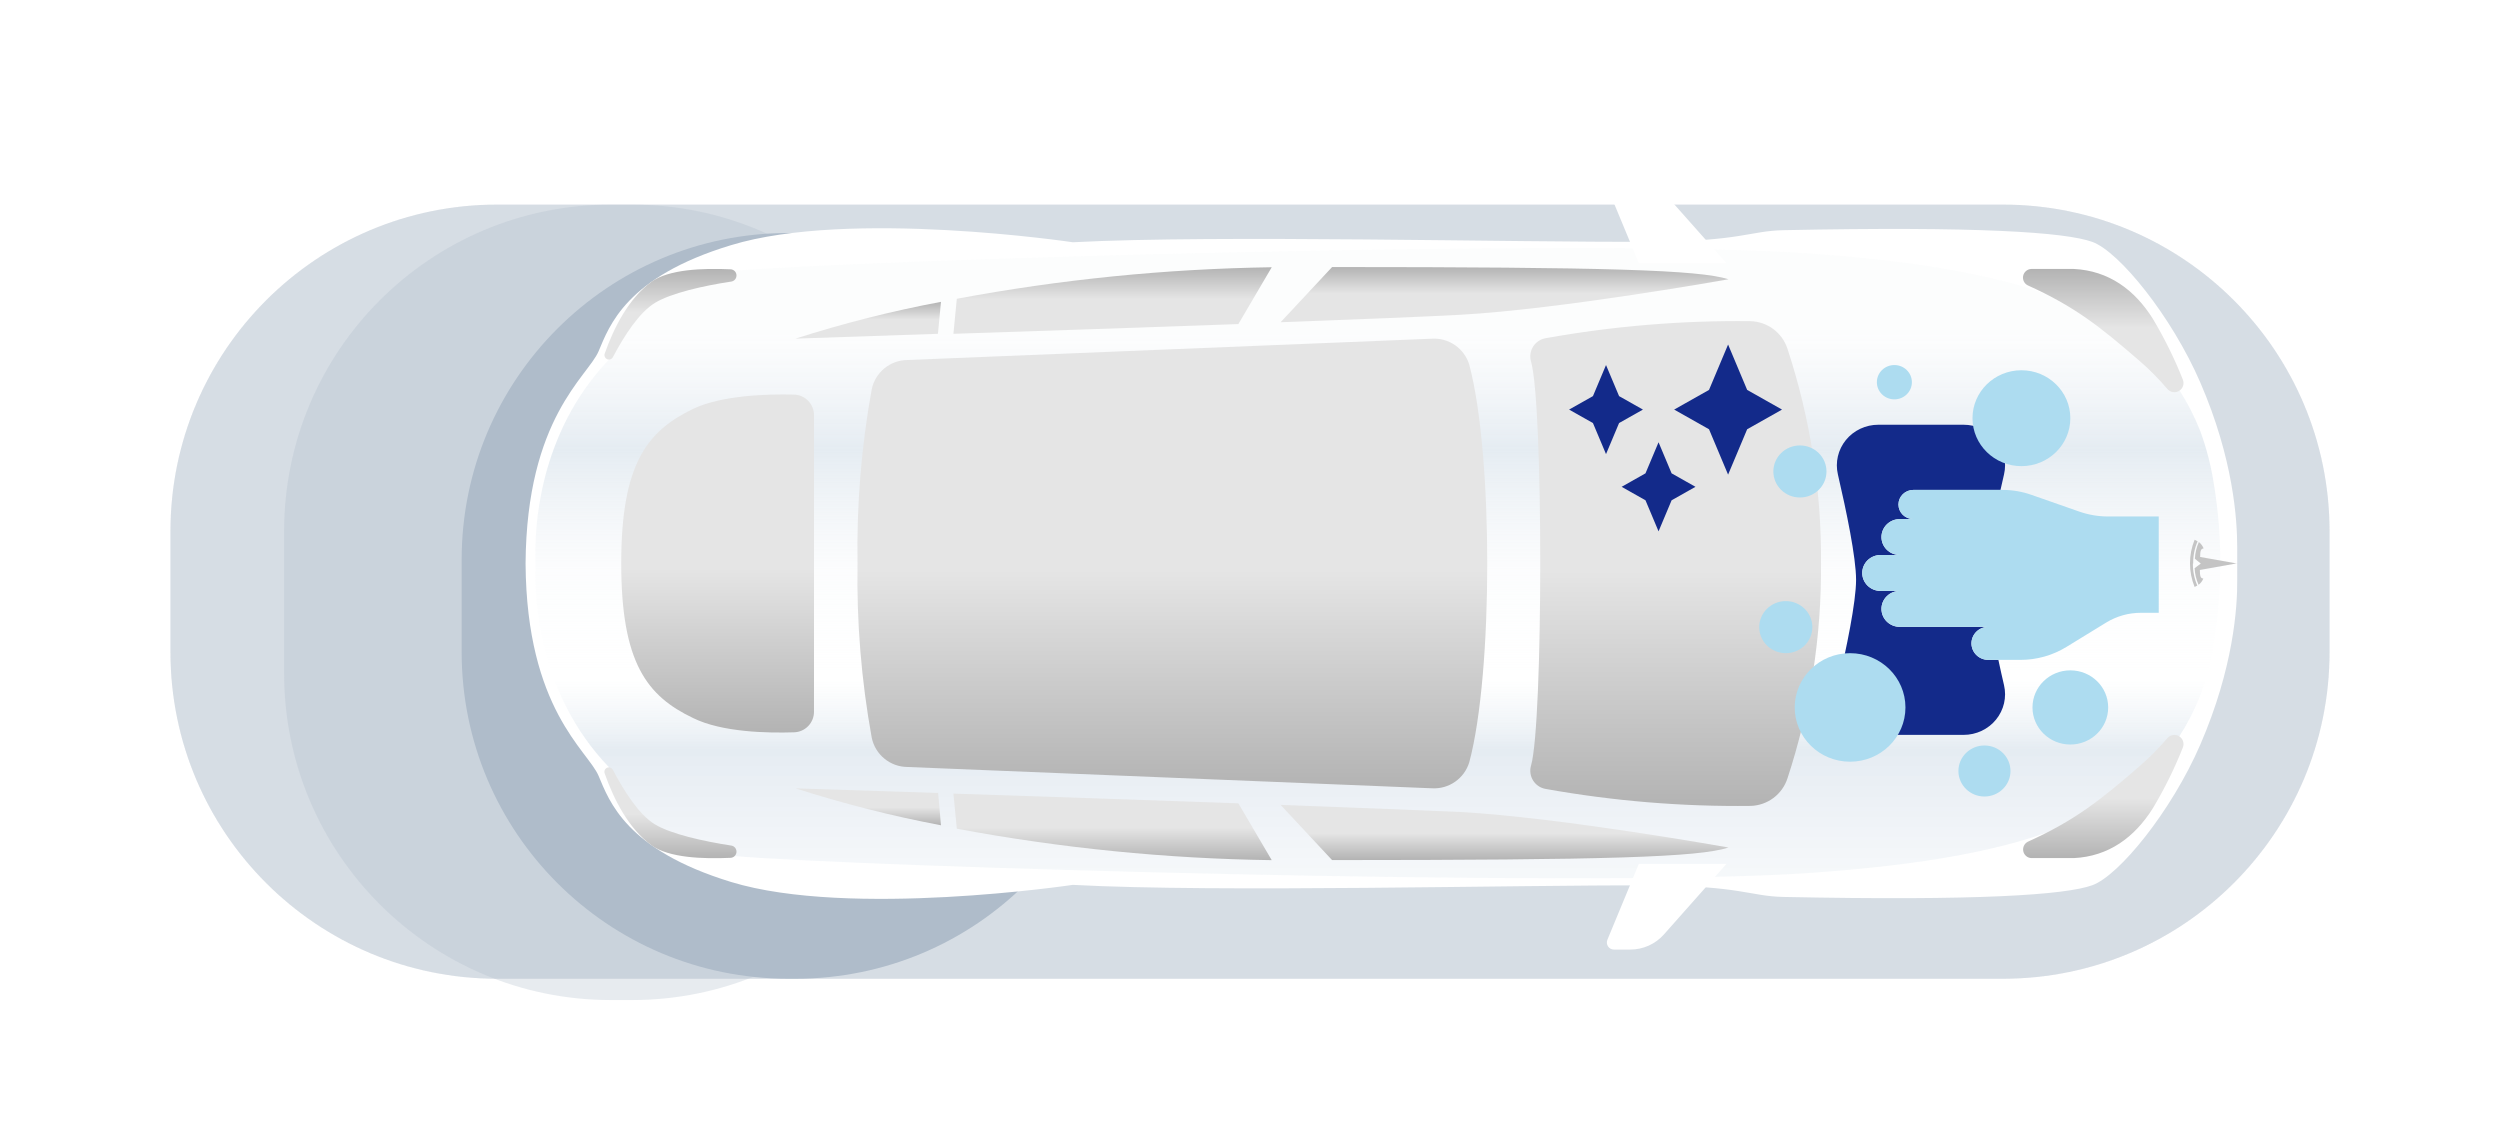 <svg width="352" height="158" viewBox="0 0 352 158" fill="none" xmlns="http://www.w3.org/2000/svg">
<g clip-path="url(#clip0_14_255)">
<g opacity="0.3" filter="url(#filter0_f_14_255)">
<g filter="url(#filter1_d_14_255)">
<path d="M282 24.807H70C44.595 24.807 24 45.401 24 70.807V87.807C24 113.212 44.595 133.807 70 133.807H282C307.405 133.807 328 113.212 328 87.807V70.807C328 45.401 307.405 24.807 282 24.807Z" fill="#AFBCCA"/>
</g>
</g>
<g opacity="0.3" filter="url(#filter2_f_14_255)">
<g filter="url(#filter3_d_14_255)">
<path d="M282 24.807H70C44.595 24.807 24 45.401 24 70.807V87.807C24 113.212 44.595 133.807 70 133.807H282C307.405 133.807 328 113.212 328 87.807V70.807C328 45.401 307.405 24.807 282 24.807Z" fill="#AFBCCA"/>
</g>
</g>
<g opacity="0.3" filter="url(#filter4_f_14_255)">
<g filter="url(#filter5_d_14_255)">
<path d="M89 24.807H86C60.595 24.807 40 45.401 40 70.807V90.807C40 116.212 60.595 136.807 86 136.807H89C114.405 136.807 135 116.212 135 90.807V70.807C135 45.401 114.405 24.807 89 24.807Z" fill="#AFBCCA"/>
</g>
</g>
<g filter="url(#filter6_f_14_255)">
<g filter="url(#filter7_d_14_255)">
<path d="M112 28.807H111C85.595 28.807 65 49.401 65 74.807V87.807C65 113.212 85.595 133.807 111 133.807H112C137.405 133.807 158 113.212 158 87.807V74.807C158 49.401 137.405 28.807 112 28.807Z" fill="#AFBCCA"/>
</g>
</g>
<g clip-path="url(#clip1_14_255)">
<path d="M309.8 53.85C305.74 44.48 298.37 35.43 294.6 34.06C290.83 32.69 278.41 31.85 251.12 32.41C246.32 32.51 245.23 33.97 232.35 34.04C213.29 34.15 171.61 33.04 151.05 34.11C151.05 34.11 119.64 29.41 102.93 34.52C88.12 39 85.79 45.9 84.28 49.46C82.77 53.02 74.14 58.79 74 79.35C74.14 99.91 82.77 105.67 84.28 109.24C85.79 112.81 88.12 119.65 102.93 124.18C119.64 129.29 151.05 124.59 151.05 124.59C171.61 125.69 213.29 124.59 232.35 124.66C245.23 124.73 246.35 126.19 251.12 126.29C278.41 126.85 290.83 126.01 294.6 124.64C298.37 123.27 305.74 114.22 309.8 104.85C314.47 94.06 315.04 85.51 315 81.63C315 80.11 315 78.59 315 77.07C315 73.18 314.47 64.63 309.8 53.85Z" fill="white"/>
<path d="M309.8 60.7C303.15 43.91 286.22 37.95 254.94 35.7C223.66 33.45 120 36.68 103.51 38.12C87.02 39.56 85.72 50.66 85.72 50.66C75.72 61.11 75.3 74.66 75.39 78.36C75.39 79.02 75.39 79.68 75.39 80.36C75.3 84.06 75.71 97.58 85.72 108C85.72 108 87.06 119.1 103.51 120.54C119.96 121.98 223.67 125.1 254.94 122.9C286.21 120.7 303.15 114.75 309.8 97.9C310.717 95.381 311.371 92.774 311.75 90.12C312.91 82.923 312.91 75.587 311.75 68.39C311.363 65.767 310.71 63.19 309.8 60.7Z" fill="url(#paint0_linear_14_255)"/>
<path d="M230.75 37.06L226.32 26.38C226.258 26.229 226.234 26.064 226.25 25.901C226.266 25.738 226.322 25.582 226.413 25.445C226.504 25.309 226.627 25.197 226.771 25.119C226.915 25.042 227.076 25.001 227.24 25H229.55C230.444 24.999 231.329 25.188 232.144 25.556C232.96 25.923 233.688 26.459 234.28 27.13L243.09 37.06H230.75Z" fill="white"/>
<path d="M134.24 47C146.13 46.61 161.01 46.11 174.36 45.63L179.06 37.63C164.181 37.851 149.347 39.336 134.72 42.07L134.24 47Z" fill="url(#paint1_linear_14_255)"/>
<path d="M132.49 42.5C125.559 43.8 118.716 45.53 112 47.68L132.06 47L132.49 42.5Z" fill="url(#paint2_linear_14_255)"/>
<path d="M187.56 37.6L180.31 45.37C191.46 44.96 200.9 44.58 205.61 44.32C219.8 43.54 243.38 39.32 243.38 39.32C239.16 38 226.26 37.61 187.56 37.6Z" fill="url(#paint3_linear_14_255)"/>
<path d="M103 39.64C103.206 39.599 103.389 39.484 103.517 39.319C103.645 39.153 103.709 38.946 103.697 38.737C103.685 38.527 103.598 38.329 103.451 38.179C103.305 38.029 103.109 37.937 102.9 37.92C98.9 37.74 94.2 37.92 91.75 39.66C88.5 42.03 86.43 46.14 85.15 49.77C85.092 49.923 85.095 50.092 85.159 50.242C85.223 50.392 85.343 50.512 85.493 50.575C85.644 50.639 85.813 50.642 85.965 50.583C86.118 50.524 86.241 50.408 86.31 50.26C87.92 47.21 90 44 92.23 42.64C94.46 41.28 99 40.24 103 39.64Z" fill="url(#paint4_linear_14_255)"/>
<path d="M286 37.87H292C296.88 38.11 300.53 40.77 303.11 44.87C304.753 47.614 306.171 50.487 307.35 53.46C307.462 53.745 307.469 54.061 307.37 54.351C307.271 54.64 307.072 54.886 306.808 55.042C306.545 55.198 306.234 55.256 305.932 55.204C305.63 55.153 305.357 54.995 305.16 54.76C303.956 53.345 302.646 52.025 301.24 50.81C295.66 45.97 292.07 43.14 285.55 40.2C285.3 40.087 285.096 39.893 284.97 39.649C284.844 39.406 284.804 39.127 284.856 38.858C284.908 38.588 285.049 38.344 285.257 38.165C285.464 37.986 285.726 37.882 286 37.87Z" fill="url(#paint5_linear_14_255)"/>
<path d="M230.75 121.63L226.32 132.32C226.258 132.472 226.234 132.636 226.25 132.799C226.266 132.962 226.322 133.118 226.413 133.255C226.504 133.391 226.627 133.503 226.771 133.581C226.915 133.658 227.076 133.699 227.24 133.7H229.55C230.444 133.699 231.328 133.509 232.143 133.142C232.958 132.775 233.687 132.239 234.28 131.57L243.09 121.63H230.75Z" fill="white"/>
<path d="M134.24 111.74C146.13 112.13 161.01 112.63 174.36 113.11L179.06 121.11C164.181 120.897 149.347 119.415 134.72 116.68L134.24 111.74Z" fill="url(#paint6_linear_14_255)"/>
<path d="M132.49 116.2C125.56 114.887 118.717 113.151 112 111L132.09 111.65L132.49 116.2Z" fill="url(#paint7_linear_14_255)"/>
<path d="M187.56 121.1L180.31 113.33C191.46 113.74 200.9 114.12 205.61 114.33C219.8 115.11 243.38 119.33 243.38 119.33C239.16 120.7 226.26 121.09 187.56 121.1Z" fill="url(#paint8_linear_14_255)"/>
<path d="M103 119.06C103.206 119.101 103.389 119.215 103.517 119.381C103.645 119.547 103.709 119.754 103.697 119.963C103.685 120.173 103.598 120.371 103.451 120.521C103.305 120.671 103.109 120.763 102.9 120.78C98.9 120.96 94.2 120.78 91.75 119.03C88.5 116.67 86.43 112.56 85.15 108.93C85.117 108.854 85.1 108.772 85.099 108.689C85.097 108.606 85.112 108.524 85.143 108.447C85.174 108.37 85.219 108.299 85.277 108.24C85.335 108.18 85.404 108.133 85.48 108.1C85.634 108.034 85.808 108.031 85.963 108.093C86.119 108.155 86.244 108.276 86.31 108.43C87.89 111.43 89.97 114.7 92.2 116.06C94.43 117.42 99 118.45 103 119.06Z" fill="url(#paint9_linear_14_255)"/>
<path d="M286 120.82H292C296.88 120.58 300.53 117.92 303.11 113.82C304.755 111.081 306.173 108.211 307.35 105.24C307.462 104.955 307.469 104.639 307.37 104.349C307.271 104.06 307.072 103.815 306.808 103.658C306.545 103.502 306.234 103.444 305.932 103.496C305.63 103.548 305.357 103.705 305.16 103.94C303.954 105.352 302.643 106.673 301.24 107.89C295.66 112.73 292.07 115.55 285.55 118.5C285.305 118.616 285.106 118.81 284.984 119.052C284.862 119.293 284.824 119.569 284.875 119.834C284.927 120.1 285.065 120.341 285.269 120.52C285.473 120.698 285.73 120.804 286 120.82Z" fill="url(#paint10_linear_14_255)"/>
<path d="M251.67 49.09C251.309 47.991 250.618 47.03 249.691 46.337C248.764 45.645 247.646 45.255 246.49 45.22C236.812 45.106 227.146 45.91 217.62 47.62C217.26 47.683 216.916 47.821 216.613 48.025C216.31 48.23 216.053 48.496 215.859 48.806C215.666 49.117 215.54 49.465 215.49 49.827C215.44 50.19 215.467 50.559 215.57 50.91C217.32 56.97 217.28 101.91 215.57 107.79C215.467 108.141 215.44 108.51 215.49 108.873C215.54 109.235 215.666 109.583 215.859 109.894C216.053 110.204 216.31 110.47 216.613 110.675C216.916 110.879 217.26 111.017 217.62 111.08C227.146 112.787 236.813 113.587 246.49 113.47C247.646 113.439 248.764 113.051 249.691 112.36C250.619 111.669 251.31 110.709 251.67 109.61C254.881 99.848 256.479 89.627 256.4 79.35C256.48 69.073 254.882 58.852 251.67 49.09Z" fill="url(#paint11_linear_14_255)"/>
<path d="M206.87 51.34C206.53 50.226 205.823 49.259 204.865 48.596C203.907 47.934 202.753 47.614 201.59 47.69L127.74 50.69C126.562 50.704 125.424 51.12 124.515 51.87C123.605 52.619 122.979 53.656 122.74 54.81C121.272 62.901 120.602 71.118 120.74 79.34C120.602 87.562 121.272 95.778 122.74 103.87C122.979 105.024 123.605 106.061 124.515 106.81C125.424 107.56 126.562 107.976 127.74 107.99L201.59 110.99C202.752 111.064 203.905 110.744 204.863 110.081C205.821 109.419 206.528 108.453 206.87 107.34C210.25 94.74 210.25 64 206.87 51.34Z" fill="url(#paint12_linear_14_255)"/>
<path d="M111.79 55.56C108.11 55.47 101.66 55.64 97.61 57.56C91.07 60.71 87.47 65.34 87.47 79.32C87.47 93.3 91.07 98 97.61 101.11C101.66 103.11 108.11 103.23 111.79 103.11C112.544 103.092 113.262 102.779 113.788 102.239C114.315 101.699 114.61 100.975 114.61 100.22V58.45C114.61 57.696 114.315 56.971 113.788 56.431C113.262 55.891 112.544 55.578 111.79 55.56Z" fill="url(#paint13_linear_14_255)"/>
<path d="M315 79.35L309.78 78.42C309.78 77.54 309.88 77.26 310.27 77.22C310.133 76.864 309.902 76.553 309.6 76.32C309.269 77.062 309.079 77.859 309.04 78.67L309.87 79.35L309 80C309.039 80.808 309.229 81.602 309.56 82.34C309.863 82.113 310.095 81.804 310.23 81.45C309.84 81.45 309.74 81.13 309.74 80.25L314.96 79.32" fill="#C4C4C4"/>
<path d="M308.8 79.35C308.782 78.275 308.994 77.207 309.42 76.22C309.288 76.133 309.147 76.059 309 76C308.133 78.128 308.133 80.512 309 82.64C309 82.64 309.14 82.58 309.38 82.45C308.955 81.462 308.744 80.395 308.76 79.32" fill="#C4C4C4"/>
<path d="M261.335 81.636C261.335 84.784 259.961 91.364 258.768 96.482C258.573 97.32 258.573 98.19 258.769 99.028C258.964 99.866 259.35 100.65 259.897 101.322C260.444 101.993 261.139 102.535 261.93 102.907C262.72 103.28 263.586 103.472 264.463 103.471H276.479C277.356 103.471 278.221 103.278 279.011 102.905C279.801 102.533 280.495 101.991 281.041 101.319C281.588 100.648 281.973 99.864 282.168 99.027C282.363 98.189 282.363 97.32 282.168 96.482C281.904 95.346 281.63 94.141 281.372 92.912H279.898C279.279 92.896 278.691 92.644 278.259 92.21C277.827 91.775 277.585 91.193 277.585 90.586C277.585 89.979 277.827 89.397 278.259 88.962C278.691 88.528 279.279 88.276 279.898 88.26H267.488C266.804 88.26 266.148 87.994 265.664 87.52C265.181 87.046 264.909 86.403 264.909 85.732C264.909 85.062 265.181 84.419 265.664 83.945C266.148 83.471 266.804 83.204 267.488 83.204H264.782C264.098 83.204 263.441 82.938 262.958 82.464C262.474 81.99 262.202 81.347 262.202 80.677C262.202 80.006 262.474 79.363 262.958 78.889C263.441 78.415 264.098 78.149 264.782 78.149H267.488C266.804 78.148 266.149 77.882 265.665 77.408C265.181 76.934 264.909 76.291 264.909 75.621C264.909 74.951 265.181 74.308 265.664 73.833C266.148 73.359 266.804 73.093 267.488 73.093H269.399C268.843 73.093 268.309 72.876 267.916 72.491C267.523 72.106 267.302 71.583 267.302 71.038C267.302 70.493 267.523 69.97 267.916 69.585C268.309 69.199 268.843 68.983 269.399 68.983H281.668C281.835 68.232 282.004 67.497 282.168 66.79C282.363 65.953 282.363 65.083 282.168 64.246C281.973 63.409 281.588 62.625 281.041 61.954C280.495 61.282 279.801 60.74 279.011 60.368C278.221 59.996 277.356 59.803 276.479 59.803H264.463C263.587 59.803 262.722 59.996 261.932 60.368C261.142 60.74 260.448 61.282 259.901 61.954C259.355 62.625 258.97 63.409 258.775 64.246C258.579 65.083 258.579 65.953 258.774 66.79C259.961 71.909 261.335 78.49 261.335 81.636Z" fill="#132A8A"/>
<path d="M264.782 83.204H267.488C266.804 83.204 266.148 83.471 265.664 83.945C265.181 84.419 264.909 85.062 264.909 85.732C264.909 86.403 265.181 87.045 265.665 87.519C266.149 87.993 266.804 88.26 267.488 88.26H279.89C279.271 88.276 278.683 88.528 278.251 88.962C277.819 89.397 277.577 89.98 277.577 90.586C277.577 91.193 277.819 91.775 278.251 92.21C278.683 92.644 279.271 92.896 279.89 92.912H284.486C286.767 92.911 289.001 92.284 290.935 91.1L296.562 87.65C298.021 86.756 299.708 86.282 301.429 86.282H303.949V72.722H296.842C295.447 72.721 294.062 72.487 292.748 72.027L286.02 69.671C284.705 69.211 283.32 68.976 281.925 68.977H269.399C268.843 68.977 268.309 69.193 267.916 69.579C267.523 69.964 267.302 70.487 267.302 71.032C267.302 71.577 267.523 72.1 267.916 72.485C268.309 72.87 268.843 73.087 269.399 73.087H267.488C266.804 73.087 266.148 73.353 265.664 73.827C265.181 74.301 264.909 74.944 264.909 75.615C264.909 76.285 265.181 76.928 265.665 77.402C266.149 77.876 266.804 78.142 267.488 78.142H264.782C264.098 78.142 263.441 78.409 262.958 78.883C262.474 79.357 262.202 80 262.202 80.67C262.202 81.341 262.474 81.984 262.958 82.458C263.441 82.932 264.098 83.198 264.782 83.198V83.204Z" fill="#ADDCF0"/>
<path d="M291.503 94.385C288.56 94.385 286.174 96.723 286.174 99.608C286.174 102.492 288.56 104.83 291.503 104.83C294.446 104.83 296.832 102.492 296.832 99.608C296.832 96.723 294.446 94.385 291.503 94.385Z" fill="#ADDCF0"/>
<path d="M279.411 104.965C277.386 104.965 275.745 106.573 275.745 108.557C275.745 110.54 277.386 112.149 279.411 112.149C281.435 112.149 283.076 110.54 283.076 108.557C283.076 106.573 281.435 104.965 279.411 104.965Z" fill="#ADDCF0"/>
<path d="M260.491 91.967C256.186 91.967 252.695 95.388 252.695 99.608C252.695 103.827 256.186 107.248 260.491 107.248C264.797 107.248 268.287 103.827 268.287 99.608C268.287 95.388 264.797 91.967 260.491 91.967Z" fill="#ADDCF0"/>
<path d="M253.429 62.717C251.364 62.717 249.689 64.358 249.689 66.382C249.689 68.407 251.364 70.048 253.429 70.048C255.495 70.048 257.169 68.407 257.169 66.382C257.169 64.358 255.495 62.717 253.429 62.717Z" fill="#ADDCF0"/>
<path d="M266.728 51.398C265.367 51.398 264.263 52.48 264.263 53.814C264.263 55.148 265.367 56.23 266.728 56.23C268.09 56.23 269.193 55.148 269.193 53.814C269.193 52.48 268.09 51.398 266.728 51.398Z" fill="#ADDCF0"/>
<path d="M251.44 84.636C249.374 84.636 247.7 86.277 247.7 88.302C247.7 90.326 249.374 91.967 251.44 91.967C253.505 91.967 255.18 90.326 255.18 88.302C255.18 86.277 253.505 84.636 251.44 84.636Z" fill="#ADDCF0"/>
<path d="M284.615 52.132C280.811 52.132 277.727 55.155 277.727 58.883C277.727 62.611 280.811 65.633 284.615 65.633C288.419 65.633 291.503 62.611 291.503 58.883C291.503 55.155 288.419 52.132 284.615 52.132Z" fill="#ADDCF0"/>
<path d="M227.965 55.773L231.325 57.669L227.965 59.566L226.127 63.941L224.288 59.566L220.928 57.669L224.288 55.773L226.127 51.398L227.965 55.773Z" fill="#132A8A"/>
<path d="M235.362 66.647L238.722 68.543L235.362 70.44L233.524 74.815L231.685 70.44L228.325 68.543L231.685 66.647L233.524 62.272L235.362 66.647Z" fill="#132A8A"/>
<path d="M246 54.9L250.908 57.669L246 60.44L243.315 66.829L240.63 60.44L235.722 57.669L240.63 54.9L243.315 48.51L246 54.9Z" fill="#132A8A"/>
</g>
</g>
<defs>
<filter id="filter0_f_14_255" x="0" y="0.807" width="352" height="157" filterUnits="userSpaceOnUse" color-interpolation-filters="sRGB">
<feFlood flood-opacity="0" result="BackgroundImageFix"/>
<feBlend mode="normal" in="SourceGraphic" in2="BackgroundImageFix" result="shape"/>
<feGaussianBlur stdDeviation="12" result="effect1_foregroundBlur_14_255"/>
</filter>
<filter id="filter1_d_14_255" x="20" y="24.807" width="312" height="117" filterUnits="userSpaceOnUse" color-interpolation-filters="sRGB">
<feFlood flood-opacity="0" result="BackgroundImageFix"/>
<feColorMatrix in="SourceAlpha" type="matrix" values="0 0 0 0 0 0 0 0 0 0 0 0 0 0 0 0 0 0 127 0" result="hardAlpha"/>
<feOffset dy="4"/>
<feGaussianBlur stdDeviation="2"/>
<feComposite in2="hardAlpha" operator="out"/>
<feColorMatrix type="matrix" values="0 0 0 0 0 0 0 0 0 0 0 0 0 0 0 0 0 0 0.25 0"/>
<feBlend mode="normal" in2="BackgroundImageFix" result="effect1_dropShadow_14_255"/>
<feBlend mode="normal" in="SourceGraphic" in2="effect1_dropShadow_14_255" result="shape"/>
</filter>
<filter id="filter2_f_14_255" x="0" y="0.807" width="352" height="157" filterUnits="userSpaceOnUse" color-interpolation-filters="sRGB">
<feFlood flood-opacity="0" result="BackgroundImageFix"/>
<feBlend mode="normal" in="SourceGraphic" in2="BackgroundImageFix" result="shape"/>
<feGaussianBlur stdDeviation="12" result="effect1_foregroundBlur_14_255"/>
</filter>
<filter id="filter3_d_14_255" x="20" y="24.807" width="312" height="117" filterUnits="userSpaceOnUse" color-interpolation-filters="sRGB">
<feFlood flood-opacity="0" result="BackgroundImageFix"/>
<feColorMatrix in="SourceAlpha" type="matrix" values="0 0 0 0 0 0 0 0 0 0 0 0 0 0 0 0 0 0 127 0" result="hardAlpha"/>
<feOffset dy="4"/>
<feGaussianBlur stdDeviation="2"/>
<feComposite in2="hardAlpha" operator="out"/>
<feColorMatrix type="matrix" values="0 0 0 0 0 0 0 0 0 0 0 0 0 0 0 0 0 0 0.25 0"/>
<feBlend mode="normal" in2="BackgroundImageFix" result="effect1_dropShadow_14_255"/>
<feBlend mode="normal" in="SourceGraphic" in2="effect1_dropShadow_14_255" result="shape"/>
</filter>
<filter id="filter4_f_14_255" x="21" y="5.807" width="133" height="150" filterUnits="userSpaceOnUse" color-interpolation-filters="sRGB">
<feFlood flood-opacity="0" result="BackgroundImageFix"/>
<feBlend mode="normal" in="SourceGraphic" in2="BackgroundImageFix" result="shape"/>
<feGaussianBlur stdDeviation="9.5" result="effect1_foregroundBlur_14_255"/>
</filter>
<filter id="filter5_d_14_255" x="36" y="24.807" width="103" height="120" filterUnits="userSpaceOnUse" color-interpolation-filters="sRGB">
<feFlood flood-opacity="0" result="BackgroundImageFix"/>
<feColorMatrix in="SourceAlpha" type="matrix" values="0 0 0 0 0 0 0 0 0 0 0 0 0 0 0 0 0 0 127 0" result="hardAlpha"/>
<feOffset dy="4"/>
<feGaussianBlur stdDeviation="2"/>
<feComposite in2="hardAlpha" operator="out"/>
<feColorMatrix type="matrix" values="0 0 0 0 0 0 0 0 0 0 0 0 0 0 0 0 0 0 0.25 0"/>
<feBlend mode="normal" in2="BackgroundImageFix" result="effect1_dropShadow_14_255"/>
<feBlend mode="normal" in="SourceGraphic" in2="effect1_dropShadow_14_255" result="shape"/>
</filter>
<filter id="filter6_f_14_255" x="46" y="9.807" width="131" height="143" filterUnits="userSpaceOnUse" color-interpolation-filters="sRGB">
<feFlood flood-opacity="0" result="BackgroundImageFix"/>
<feBlend mode="normal" in="SourceGraphic" in2="BackgroundImageFix" result="shape"/>
<feGaussianBlur stdDeviation="9.5" result="effect1_foregroundBlur_14_255"/>
</filter>
<filter id="filter7_d_14_255" x="61" y="28.807" width="101" height="113" filterUnits="userSpaceOnUse" color-interpolation-filters="sRGB">
<feFlood flood-opacity="0" result="BackgroundImageFix"/>
<feColorMatrix in="SourceAlpha" type="matrix" values="0 0 0 0 0 0 0 0 0 0 0 0 0 0 0 0 0 0 127 0" result="hardAlpha"/>
<feOffset dy="4"/>
<feGaussianBlur stdDeviation="2"/>
<feComposite in2="hardAlpha" operator="out"/>
<feColorMatrix type="matrix" values="0 0 0 0 0 0 0 0 0 0 0 0 0 0 0 0 0 0 0.25 0"/>
<feBlend mode="normal" in2="BackgroundImageFix" result="effect1_dropShadow_14_255"/>
<feBlend mode="normal" in="SourceGraphic" in2="effect1_dropShadow_14_255" result="shape"/>
</filter>
<linearGradient id="paint0_linear_14_255" x1="194.045" y1="138.247" x2="194.045" y2="47.144" gradientUnits="userSpaceOnUse">
<stop stop-color="#EFF3F7" stop-opacity="0"/>
<stop offset="0.359" stop-color="#E5ECF2"/>
<stop offset="0.469" stop-color="#EFF3F7" stop-opacity="0"/>
<stop offset="0.635" stop-color="#EDF2F6" stop-opacity="0.174"/>
<stop offset="0.823" stop-color="#E5ECF2"/>
<stop offset="1" stop-color="#EEF2F6" stop-opacity="0.14"/>
</linearGradient>
<linearGradient id="paint1_linear_14_255" x1="156.65" y1="37.63" x2="156.65" y2="47" gradientUnits="userSpaceOnUse">
<stop stop-color="#B3B3B3"/>
<stop offset="0.479" stop-color="#E5E5E5"/>
</linearGradient>
<linearGradient id="paint2_linear_14_255" x1="122.245" y1="42.5" x2="122.245" y2="47.68" gradientUnits="userSpaceOnUse">
<stop stop-color="#B3B3B3"/>
<stop offset="0.479" stop-color="#E5E5E5"/>
</linearGradient>
<linearGradient id="paint3_linear_14_255" x1="211.845" y1="37.6" x2="211.845" y2="45.37" gradientUnits="userSpaceOnUse">
<stop stop-color="#B3B3B3"/>
<stop offset="0.479" stop-color="#E5E5E5"/>
</linearGradient>
<linearGradient id="paint4_linear_14_255" x1="94.403" y1="37.865" x2="94.403" y2="50.625" gradientUnits="userSpaceOnUse">
<stop stop-color="#B3B3B3"/>
<stop offset="0.479" stop-color="#E5E5E5"/>
</linearGradient>
<linearGradient id="paint5_linear_14_255" x1="296.137" y1="37.87" x2="296.137" y2="55.223" gradientUnits="userSpaceOnUse">
<stop stop-color="#B3B3B3"/>
<stop offset="0.479" stop-color="#E5E5E5"/>
</linearGradient>
<linearGradient id="paint6_linear_14_255" x1="156.65" y1="111.74" x2="156.65" y2="121.11" gradientUnits="userSpaceOnUse">
<stop offset="0.515" stop-color="#E5E5E5"/>
<stop offset="1" stop-color="#B3B3B3"/>
</linearGradient>
<linearGradient id="paint7_linear_14_255" x1="122.245" y1="111" x2="122.245" y2="116.2" gradientUnits="userSpaceOnUse">
<stop offset="0.515" stop-color="#E5E5E5"/>
<stop offset="1" stop-color="#B3B3B3"/>
</linearGradient>
<linearGradient id="paint8_linear_14_255" x1="211.845" y1="113.33" x2="211.845" y2="121.1" gradientUnits="userSpaceOnUse">
<stop offset="0.515" stop-color="#E5E5E5"/>
<stop offset="1" stop-color="#B3B3B3"/>
</linearGradient>
<linearGradient id="paint9_linear_14_255" x1="94.398" y1="108.048" x2="94.398" y2="120.835" gradientUnits="userSpaceOnUse">
<stop offset="0.515" stop-color="#E5E5E5"/>
<stop offset="1" stop-color="#B3B3B3"/>
</linearGradient>
<linearGradient id="paint10_linear_14_255" x1="296.146" y1="103.477" x2="296.146" y2="120.82" gradientUnits="userSpaceOnUse">
<stop offset="0.515" stop-color="#E5E5E5"/>
<stop offset="1" stop-color="#B3B3B3"/>
</linearGradient>
<linearGradient id="paint11_linear_14_255" x1="235.934" y1="45.209" x2="235.934" y2="113.481" gradientUnits="userSpaceOnUse">
<stop offset="0.515" stop-color="#E5E5E5"/>
<stop offset="1" stop-color="#B3B3B3"/>
</linearGradient>
<linearGradient id="paint12_linear_14_255" x1="165.064" y1="47.679" x2="165.064" y2="111" gradientUnits="userSpaceOnUse">
<stop offset="0.515" stop-color="#E5E5E5"/>
<stop offset="1" stop-color="#B3B3B3"/>
</linearGradient>
<linearGradient id="paint13_linear_14_255" x1="101.04" y1="55.541" x2="101.04" y2="103.142" gradientUnits="userSpaceOnUse">
<stop offset="0.515" stop-color="#E5E5E5"/>
<stop offset="1" stop-color="#B3B3B3"/>
</linearGradient>
<clipPath id="clip0_14_255">
<rect width="352" height="158" fill="white"/>
</clipPath>
<clipPath id="clip1_14_255">
<rect width="241" height="108.7" fill="white" transform="translate(74 25)"/>
</clipPath>
</defs>
</svg>
